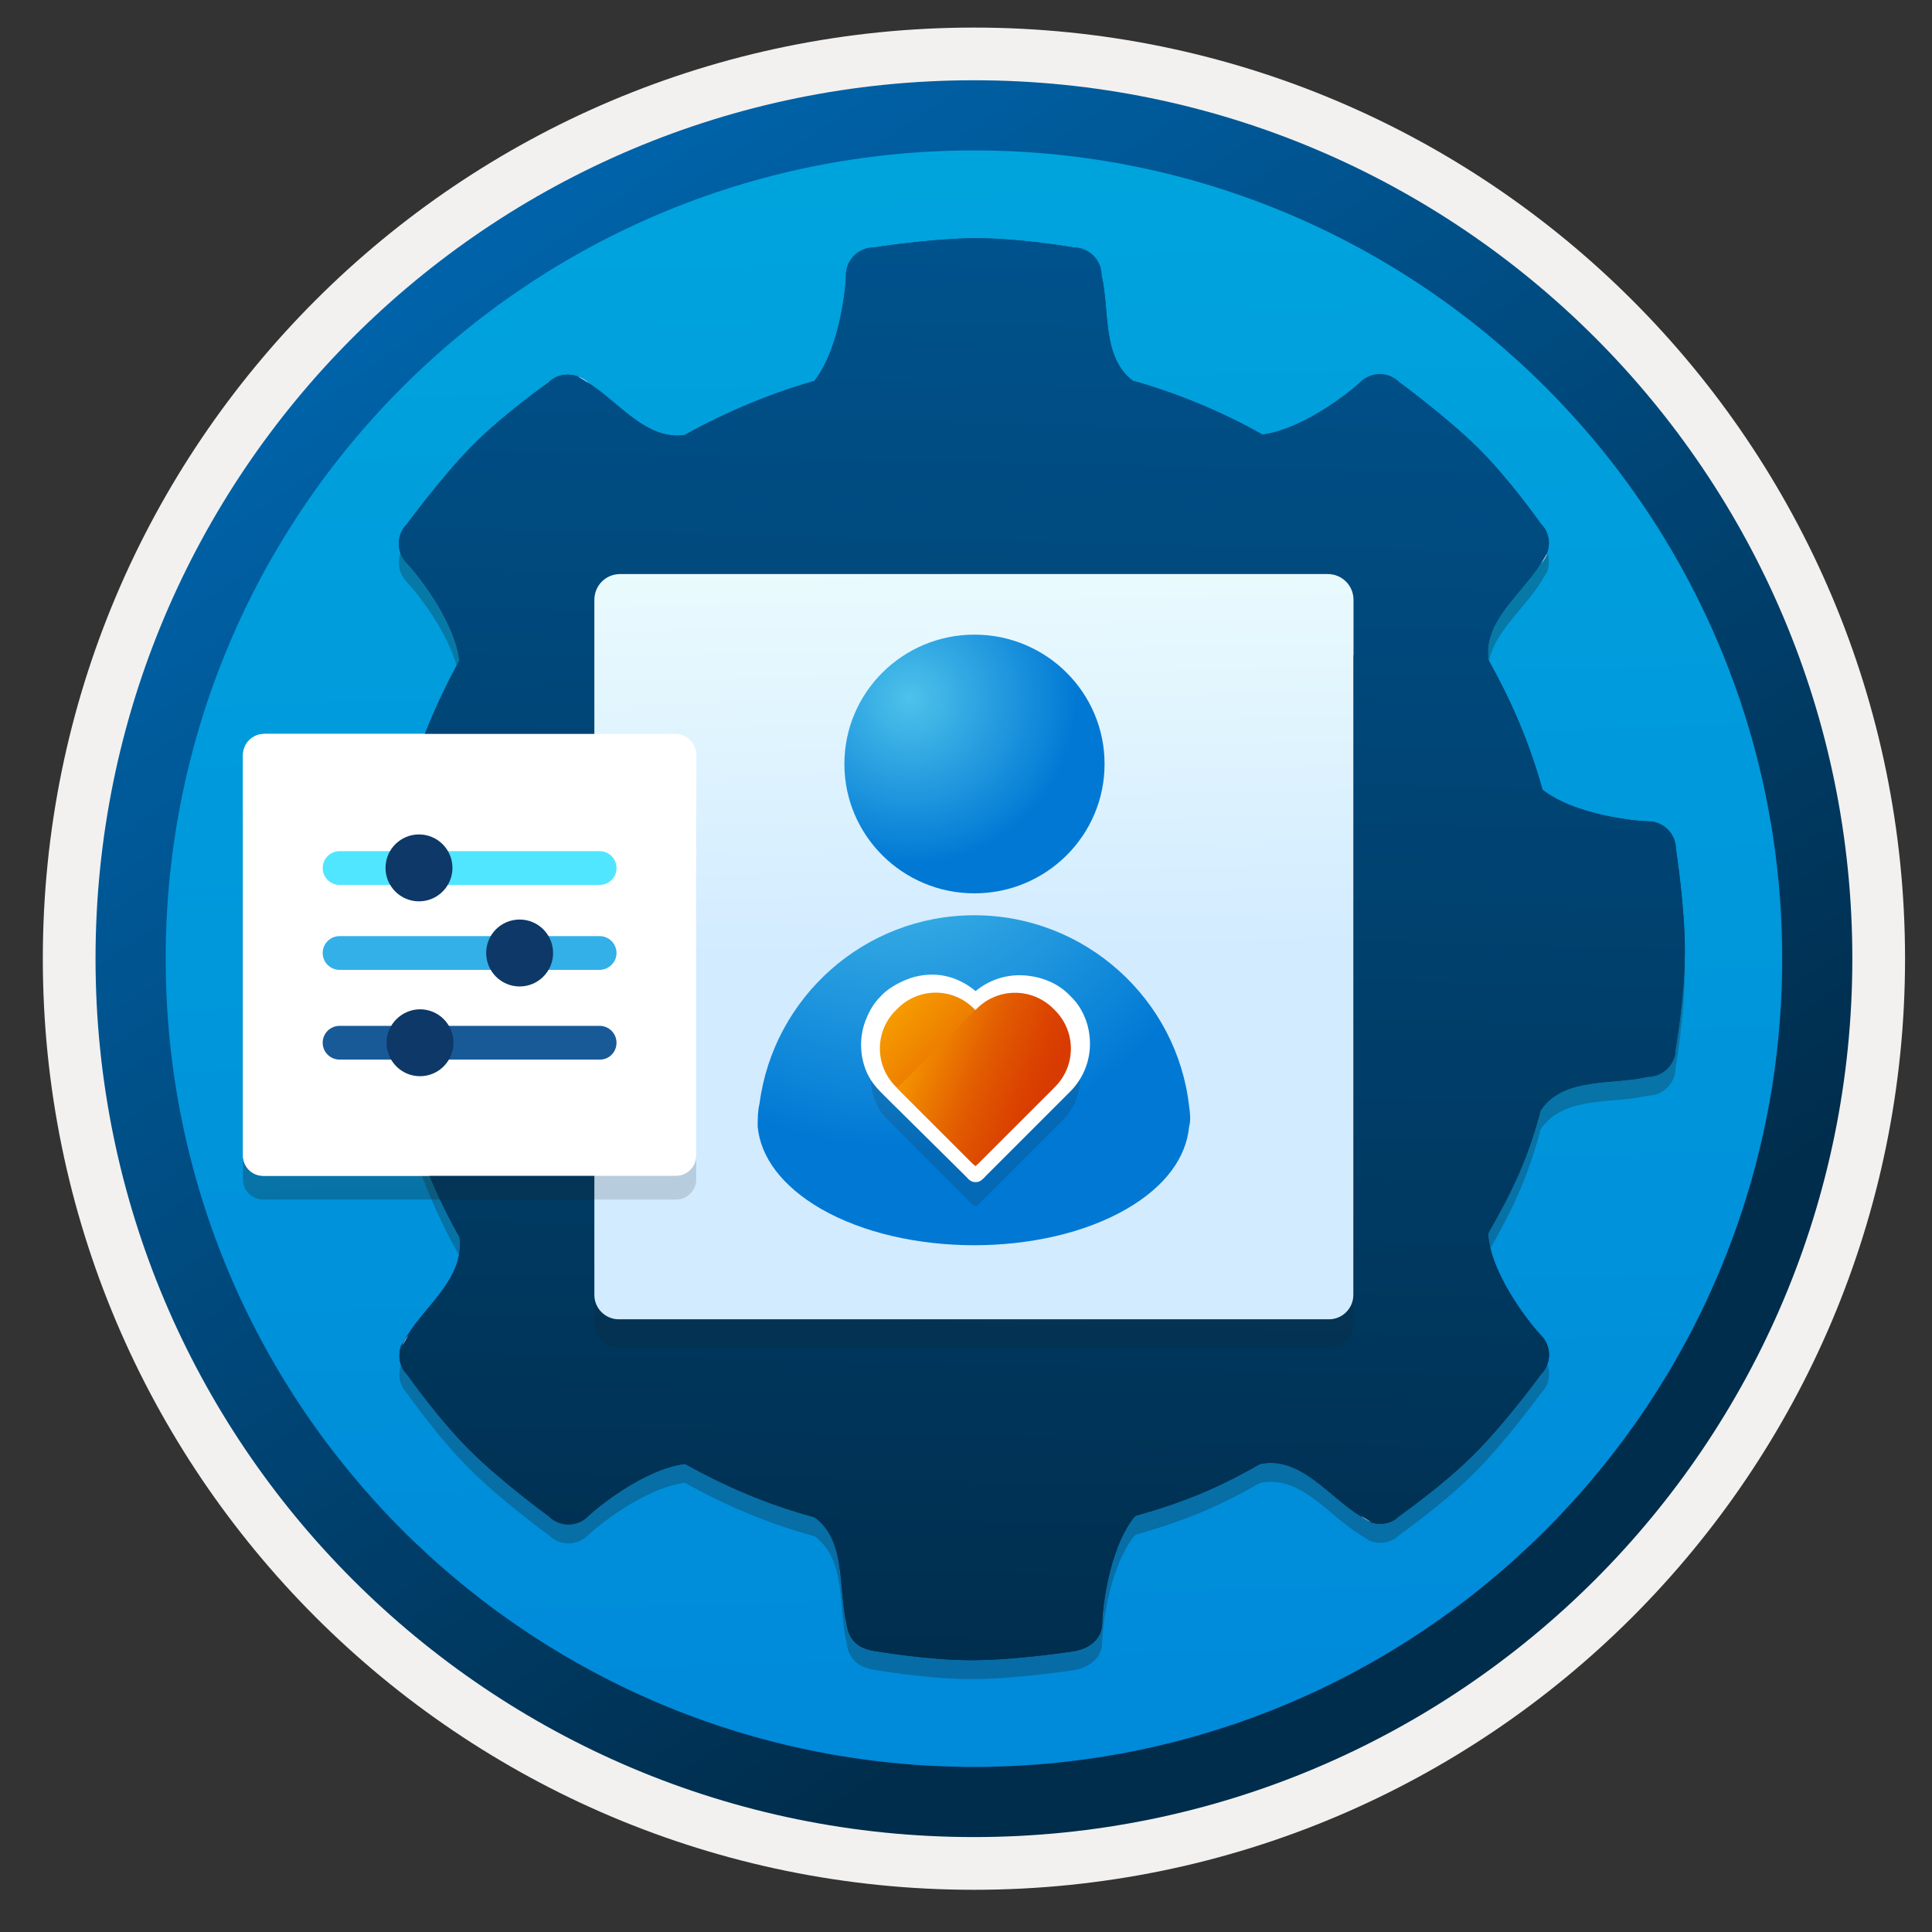 <svg width="103" height="103" viewBox="0 0 103 103" fill="none" xmlns="http://www.w3.org/2000/svg">
<rect x="0" y="0" width="103" height="103" fill="#333333" stroke="none"/>
<path d="M51.923 97.92C26.073 97.92 5.113 76.97 5.113 51.11C5.113 25.25 26.073 4.3 51.923 4.3C77.773 4.3 98.733 25.26 98.733 51.11C98.733 76.96 77.773 97.92 51.923 97.92Z" fill="url(#paint0_linear_166_42570)"/>
<path fill-rule="evenodd" clip-rule="evenodd" d="M97.823 51.11C97.823 76.46 77.273 97.01 51.923 97.01C26.573 97.01 6.023 76.46 6.023 51.11C6.023 25.76 26.573 5.21 51.923 5.21C77.273 5.21 97.823 25.76 97.823 51.11ZM51.923 1.47C79.343 1.47 101.563 23.69 101.563 51.11C101.563 78.53 79.333 100.75 51.923 100.75C24.503 100.75 2.283 78.52 2.283 51.11C2.283 23.69 24.503 1.47 51.923 1.47Z" fill="#F2F1F0"/>
<path fill-rule="evenodd" clip-rule="evenodd" d="M95.013 51.109C95.013 74.909 75.723 94.199 51.923 94.199C28.123 94.199 8.833 74.909 8.833 51.109C8.833 27.309 28.123 8.019 51.923 8.019C75.723 8.019 95.013 27.309 95.013 51.109ZM51.923 4.279C77.783 4.279 98.753 25.249 98.753 51.109C98.753 76.969 77.783 97.939 51.923 97.939C26.063 97.939 5.093 76.969 5.093 51.109C5.093 25.249 26.053 4.279 51.923 4.279Z" fill="url(#paint1_linear_166_42570)"/>
<path opacity="0.15" d="M89.35 46.276C89.35 45.466 88.688 44.794 87.868 44.794C87.332 44.794 84.022 44.5 82.235 43.112C82.235 43.112 82.246 43.091 82.235 43.112C81.563 40.664 80.575 38.373 79.356 36.198C79.04 34.138 81.174 32.635 82.151 31.027C82.319 30.744 82.424 30.586 82.487 30.47C82.666 29.945 82.571 29.346 82.151 28.936C82.151 28.936 80.512 26.593 78.83 24.922C77.149 23.251 74.606 21.391 74.606 21.391C74.028 20.813 73.093 20.813 72.515 21.391C72.136 21.759 69.614 23.839 67.334 24.176C67.302 24.176 67.302 24.176 67.302 24.176C65.19 22.978 62.815 21.99 60.44 21.317H60.408C58.727 20.077 59.169 17.513 58.727 15.685C58.727 14.876 58.065 14.203 57.245 14.203C57.245 14.203 54.429 13.709 52.054 13.709C49.679 13.709 46.579 14.203 46.579 14.203C45.77 14.203 45.097 14.865 45.097 15.685C45.097 16.221 44.803 19.531 43.416 21.317C41.062 21.979 38.592 23.03 36.501 24.197C34.441 24.512 32.939 22.379 31.331 21.401C31.047 21.233 30.889 21.128 30.774 21.065C30.248 20.887 29.649 20.981 29.239 21.401C29.239 21.401 26.896 23.041 25.225 24.722C23.554 26.404 21.694 28.947 21.694 28.947C21.116 29.525 21.116 30.46 21.694 31.038C22.062 31.406 24.206 33.97 24.49 36.208V36.229C23.323 38.321 22.304 40.779 21.631 43.133C21.631 43.133 21.663 43.091 21.631 43.133C20.192 44.878 17.827 44.373 15.998 44.815C15.189 44.815 14.517 45.477 14.517 46.297C14.517 46.297 14.023 49.113 14.023 51.488C14.023 53.863 14.517 56.963 14.517 56.963C14.517 57.772 15.179 58.445 15.998 58.445C16.535 58.445 19.845 58.739 21.631 60.126C21.673 60.105 21.652 60.158 21.652 60.158C22.335 62.522 23.313 64.887 24.5 66.967C24.479 66.999 24.5 66.967 24.511 67.041C24.71 69.195 22.693 70.603 21.715 72.211C21.547 72.495 21.442 72.653 21.379 72.768C21.2 73.294 21.295 73.893 21.715 74.302C21.715 74.302 23.355 76.646 25.036 78.317C26.718 79.998 29.261 81.848 29.261 81.848C29.838 82.426 30.774 82.426 31.352 81.848C31.72 81.48 34.284 79.336 36.522 79.052C36.522 79.052 36.512 79.063 36.554 79.073C38.708 80.271 40.925 81.217 43.353 81.879C43.374 81.89 43.447 81.911 43.447 81.911C45.129 83.151 44.687 85.715 45.129 87.543C45.223 88.363 45.675 88.888 46.611 89.025C46.611 89.025 49.427 89.519 51.802 89.519C54.177 89.519 57.277 89.036 57.277 89.036C58.086 88.899 58.759 88.374 58.759 87.554C58.759 87.018 59.053 83.708 60.44 81.921C60.44 81.921 60.503 81.869 60.556 81.816C63.025 81.123 64.906 80.355 67.092 79.105C67.208 79.063 67.082 79.073 67.344 79.031C69.404 78.716 70.907 80.849 72.515 81.827C72.798 81.995 72.956 82.1 73.072 82.163C73.597 82.342 74.196 82.247 74.606 81.827C74.606 81.827 76.949 80.187 78.62 78.506C80.302 76.825 82.151 74.281 82.151 74.281C82.729 73.703 82.729 72.768 82.151 72.19C81.783 71.822 79.639 69.258 79.356 67.02C79.324 66.789 79.345 66.757 79.377 66.694C80.627 64.498 81.405 62.89 82.088 60.389C82.088 60.389 82.056 60.305 82.214 60.095C83.454 58.413 86.018 58.855 87.847 58.413C88.656 58.413 89.329 57.751 89.329 56.931C89.329 56.931 89.823 54.115 89.823 51.74C89.833 49.386 89.35 46.276 89.35 46.276Z" fill="#1F1D20"/>
<path d="M89.35 45.267C89.35 44.458 88.688 43.785 87.868 43.785C87.332 43.785 84.022 43.491 82.235 42.104C82.235 42.104 82.246 42.083 82.235 42.104C81.563 39.655 80.575 37.364 79.356 35.189C79.04 33.129 81.174 31.626 82.151 30.019C82.319 29.735 82.424 29.577 82.487 29.462C82.666 28.936 82.571 28.337 82.151 27.927C82.151 27.927 80.512 25.584 78.83 23.913C77.149 22.242 74.606 20.382 74.606 20.382C74.028 19.804 73.093 19.804 72.515 20.382C72.136 20.75 69.614 22.831 67.334 23.167C67.302 23.167 67.302 23.167 67.302 23.167C65.19 21.969 62.815 20.981 60.44 20.308H60.408C58.727 19.069 59.169 16.504 58.727 14.676C58.727 13.867 58.065 13.194 57.245 13.194C57.245 13.194 54.429 12.7 52.054 12.7C49.679 12.7 46.579 13.194 46.579 13.194C45.77 13.194 45.097 13.856 45.097 14.676C45.097 15.212 44.803 18.522 43.416 20.308C41.062 20.971 38.592 22.021 36.501 23.188C34.441 23.503 32.939 21.37 31.331 20.393C31.047 20.224 30.889 20.119 30.774 20.056C30.248 19.878 29.649 19.972 29.239 20.393C29.239 20.393 26.896 22.032 25.225 23.713C23.554 25.395 21.694 27.938 21.694 27.938C21.116 28.516 21.116 29.451 21.694 30.029C22.062 30.397 24.206 32.961 24.49 35.199V35.22C23.323 37.312 22.304 39.771 21.631 42.125C21.631 42.125 21.663 42.083 21.631 42.125C20.192 43.869 17.827 43.365 15.998 43.806C15.189 43.806 14.517 44.468 14.517 45.288C14.517 45.288 14.023 48.104 14.023 50.479C14.023 52.854 14.517 55.954 14.517 55.954C14.517 56.763 15.179 57.436 15.998 57.436C16.535 57.436 19.845 57.73 21.631 59.117C21.673 59.096 21.652 59.149 21.652 59.149C22.335 61.513 23.313 63.878 24.5 65.959C24.479 65.99 24.5 65.959 24.511 66.032C24.71 68.186 22.693 69.594 21.715 71.202C21.547 71.486 21.442 71.644 21.379 71.759C21.2 72.285 21.295 72.884 21.715 73.294C21.715 73.294 23.355 75.637 25.036 77.308C26.718 78.989 29.261 80.839 29.261 80.839C29.838 81.417 30.774 81.417 31.352 80.839C31.72 80.471 34.284 78.327 36.522 78.044C36.522 78.044 36.512 78.054 36.554 78.065C38.708 79.263 40.925 80.208 43.353 80.87C43.374 80.881 43.447 80.902 43.447 80.902C45.129 82.142 44.687 84.706 45.129 86.535C45.223 87.354 45.675 87.88 46.611 88.016C46.611 88.016 49.427 88.51 51.802 88.51C54.177 88.51 57.277 88.027 57.277 88.027C58.086 87.89 58.759 87.365 58.759 86.545C58.759 86.009 59.053 82.699 60.44 80.912C60.44 80.912 60.503 80.86 60.556 80.807C63.025 80.114 64.906 79.347 67.092 78.096C67.208 78.054 67.082 78.065 67.344 78.022C69.404 77.707 70.907 79.841 72.515 80.818C72.798 80.986 72.956 81.091 73.072 81.154C73.597 81.333 74.196 81.238 74.606 80.818C74.606 80.818 76.949 79.178 78.62 77.497C80.302 75.816 82.151 73.273 82.151 73.273C82.729 72.695 82.729 71.759 82.151 71.181C81.783 70.814 79.639 68.249 79.356 66.011C79.324 65.78 79.345 65.748 79.377 65.685C80.627 63.489 81.405 61.881 82.088 59.38C82.088 59.38 82.056 59.296 82.214 59.086C83.454 57.404 86.018 57.846 87.847 57.404C88.656 57.404 89.329 56.742 89.329 55.923C89.329 55.923 89.823 53.106 89.823 50.731C89.833 48.377 89.35 45.267 89.35 45.267Z" fill="url(#paint2_linear_166_42570)"/>
<path d="M73.124 81.154C73.114 81.154 73.114 81.144 73.103 81.144C73.114 81.144 73.124 81.154 73.124 81.154Z" fill="#9FC2F6"/>
<path d="M73.103 81.144C72.893 81.018 72.546 80.808 72.546 80.808C72.714 80.965 72.903 81.07 73.103 81.144Z" fill="#9FC2F6"/>
<path d="M73.124 81.154C73.313 81.259 73.271 81.238 73.124 81.154V81.154Z" fill="#9FC2F6"/>
<path d="M30.837 20.088C31.047 20.214 31.394 20.424 31.394 20.424C31.236 20.267 31.037 20.151 30.837 20.088Z" fill="#9FC2F6"/>
<path d="M30.816 20.077C30.826 20.077 30.826 20.088 30.837 20.088C30.826 20.088 30.816 20.077 30.816 20.077Z" fill="#9FC2F6"/>
<path d="M30.816 20.077C30.627 19.962 30.669 19.983 30.816 20.077V20.077Z" fill="#9FC2F6"/>
<path d="M21.431 71.769C21.316 71.959 21.337 71.917 21.431 71.769V71.769Z" fill="#9FC2F6"/>
<path d="M21.431 71.77C21.431 71.76 21.442 71.76 21.442 71.749C21.442 71.76 21.431 71.77 21.431 71.77Z" fill="#9FC2F6"/>
<path d="M21.442 71.748C21.568 71.538 21.778 71.191 21.778 71.191C21.621 71.349 21.516 71.538 21.442 71.748Z" fill="#9FC2F6"/>
<path d="M82.498 29.482C82.372 29.693 82.162 30.039 82.162 30.039C82.319 29.871 82.435 29.682 82.498 29.482Z" fill="#9FC2F6"/>
<path d="M82.508 29.462C82.508 29.472 82.498 29.472 82.498 29.483C82.498 29.472 82.508 29.462 82.508 29.462Z" fill="#9FC2F6"/>
<path d="M82.508 29.462C82.624 29.272 82.603 29.314 82.508 29.462V29.462Z" fill="#9FC2F6"/>
<path opacity="0.15" d="M72.159 35.629H31.686V70.57C31.686 71.282 32.277 71.863 32.98 71.863H70.855C71.568 71.863 72.149 71.273 72.149 70.57L72.159 35.629Z" fill="#1F1D20"/>
<path d="M70.781 30.604H33.065C32.296 30.604 31.687 31.213 31.687 31.982V34.1V34.935V69.041C31.687 69.754 32.277 70.335 32.981 70.335H70.856C71.568 70.335 72.15 69.744 72.15 69.041V34.935H72.159V31.982C72.159 31.213 71.549 30.604 70.781 30.604Z" fill="url(#paint3_linear_166_42570)"/>
<path d="M63.395 58.986C62.759 53.281 57.865 48.795 51.943 48.795C46.071 48.795 41.226 53.184 40.492 58.84C40.394 59.23 40.394 59.669 40.394 60.059C40.541 61.668 41.666 63.229 43.77 64.448C48.273 67.032 55.614 67.032 60.067 64.448C62.171 63.229 63.248 61.668 63.395 60.059C63.493 59.718 63.444 59.328 63.395 58.986Z" fill="url(#paint4_radial_166_42570)"/>
<path d="M51.952 47.626C55.782 47.626 58.887 44.539 58.887 40.73C58.887 36.922 55.782 33.834 51.952 33.834C48.122 33.834 45.017 36.922 45.017 40.73C45.017 44.539 48.122 47.626 51.952 47.626Z" fill="url(#paint5_radial_166_42570)"/>
<path opacity="0.15" fill-rule="evenodd" clip-rule="evenodd" d="M56.663 55.288L56.552 55.177C55.963 54.589 55.165 54.258 54.333 54.258C53.501 54.258 52.703 54.589 52.114 55.177L52.003 55.288L51.892 55.177C51.6 54.884 51.254 54.652 50.872 54.494C50.49 54.335 50.081 54.254 49.668 54.254C49.255 54.254 48.846 54.335 48.464 54.494C48.083 54.652 47.736 54.884 47.444 55.177L47.343 55.279C46.755 55.867 46.425 56.665 46.425 57.498C46.425 58.33 46.755 59.128 47.343 59.717L47.454 59.828L51.855 64.229C51.874 64.249 51.897 64.265 51.922 64.276C51.948 64.287 51.975 64.293 52.003 64.293C52.031 64.293 52.058 64.287 52.084 64.276C52.109 64.265 52.132 64.249 52.151 64.229L56.663 59.717C57.251 59.129 57.581 58.333 57.581 57.502C57.581 56.672 57.251 55.875 56.663 55.288V55.288Z" fill="#1F1D20"/>
<path d="M50.077 53.883C50.909 53.887 51.118 53.885 51.705 54.475L51.883 54.587L52.104 54.514C52.693 53.923 52.864 54.151 53.699 54.149C54.111 54.149 54.149 53.442 54.529 53.601C54.909 53.76 54.256 54.072 54.546 54.365L55.26 54.614C55.848 55.203 55.26 54.546 55.26 55.378C55.26 56.21 56.163 55.603 55.576 56.192L52.486 60.279L52.338 60.427L52.19 60.279L48.798 57.438L48.678 57.318C48.385 57.027 48.193 57.553 48.034 57.172C47.875 56.791 47.768 56.472 47.768 56.059C47.768 55.647 47.874 55.5 48.033 55.119C48.192 54.739 48.405 55.104 48.699 54.813L48.865 54.448C49.156 54.155 48.417 53.743 48.798 53.584C49.18 53.425 49.355 53.866 49.769 53.865L50.077 53.883ZM49.704 51.96C49.222 51.959 48.744 52.053 48.299 52.237C47.853 52.422 47.369 52.692 47.029 53.034L46.927 53.145C46.585 53.481 46.368 53.865 46.184 54.307C45.999 54.75 45.905 55.225 45.907 55.704C45.905 56.186 45.999 56.663 46.184 57.109C46.368 57.554 46.647 57.916 46.989 58.255L47.063 58.329L47.102 58.372L51.54 62.764L51.642 62.875C51.742 62.97 51.874 63.023 52.012 63.023C52.079 63.024 52.146 63.011 52.208 62.985C52.27 62.96 52.326 62.922 52.374 62.875L52.494 62.764L52.55 62.699L57.034 58.215C57.376 57.879 57.647 57.478 57.832 57.035C58.016 56.593 58.11 56.118 58.109 55.639C58.11 55.157 58.016 54.679 57.832 54.234C57.647 53.789 57.423 53.458 57.081 53.118L56.98 53.016C56.336 52.37 55.428 52.039 54.517 51.996C53.607 51.953 52.713 52.256 52.012 52.839C51.358 52.29 50.558 51.962 49.704 51.96Z" fill="white"/>
<path fill-rule="evenodd" clip-rule="evenodd" d="M56.165 58.016L52.003 62.178L47.756 57.931C47.487 57.664 47.274 57.348 47.128 56.998C46.983 56.649 46.908 56.275 46.908 55.896C46.908 55.518 46.983 55.143 47.128 54.794C47.274 54.445 47.487 54.128 47.756 53.862L47.85 53.769C48.116 53.5 48.433 53.286 48.782 53.141C49.131 52.995 49.506 52.92 49.884 52.92C50.263 52.92 50.637 52.995 50.986 53.141C51.335 53.286 51.652 53.5 51.918 53.769L56.165 58.016Z" fill="url(#paint6_linear_166_42570)"/>
<path fill-rule="evenodd" clip-rule="evenodd" d="M51.859 62.041L47.833 58.015L52.08 53.768C52.62 53.229 53.352 52.927 54.115 52.927C54.877 52.927 55.609 53.229 56.149 53.768L56.251 53.87C56.79 54.41 57.092 55.142 57.092 55.905C57.092 56.667 56.79 57.399 56.251 57.939L52.123 62.058C52.084 62.087 52.036 62.101 51.988 62.098C51.94 62.095 51.894 62.075 51.859 62.041V62.041Z" fill="url(#paint7_linear_166_42570)"/>
<path opacity="0.15" d="M37.125 43.284H12.954V62.88C12.954 63.47 13.442 63.95 14.024 63.95H36.047C36.636 63.95 37.117 63.462 37.117 62.88V43.284H37.125Z" fill="#1F1D20"/>
<path d="M35.985 39.127H14.094C13.458 39.127 12.954 39.631 12.954 40.267V42.02V42.71V61.616C12.954 62.205 13.442 62.686 14.024 62.686H36.047C36.636 62.686 37.117 62.197 37.117 61.616V42.71H37.125V40.267C37.125 39.631 36.621 39.127 35.985 39.127Z" fill="white"/>
<path d="M32.868 46.278C32.868 45.781 32.465 45.378 31.968 45.378H18.103C17.607 45.378 17.203 45.781 17.203 46.278C17.203 46.774 17.607 47.177 18.103 47.177H31.984C32.472 47.169 32.868 46.774 32.868 46.278Z" fill="#50E6FF"/>
<path d="M20.553 46.27C20.553 47.255 21.352 48.053 22.337 48.053C23.322 48.053 24.121 47.255 24.121 46.27C24.121 45.285 23.322 44.486 22.337 44.486C21.352 44.486 20.553 45.285 20.553 46.27Z" fill="#0D3868"/>
<path d="M32.868 50.807C32.868 50.31 32.465 49.907 31.968 49.907H18.103C17.607 49.907 17.203 50.31 17.203 50.807C17.203 51.303 17.607 51.706 18.103 51.706H31.984C32.472 51.691 32.868 51.295 32.868 50.807Z" fill="#32B0E7"/>
<path d="M25.92 50.807C25.92 51.792 26.718 52.591 27.703 52.591C28.688 52.591 29.487 51.792 29.487 50.807C29.487 49.822 28.688 49.023 27.703 49.023C26.718 49.023 25.92 49.814 25.92 50.807Z" fill="#0D3868"/>
<path d="M32.868 55.591C32.868 55.095 32.465 54.691 31.968 54.691H18.103C17.607 54.691 17.203 55.095 17.203 55.591C17.203 56.087 17.607 56.49 18.103 56.49H31.984C32.472 56.49 32.868 56.095 32.868 55.591Z" fill="#185A97"/>
<path d="M20.608 55.591C20.608 56.576 21.407 57.375 22.391 57.375C23.376 57.375 24.175 56.576 24.175 55.591C24.175 54.606 23.376 53.808 22.391 53.808C21.414 53.815 20.608 54.614 20.608 55.591Z" fill="#0D3868"/>
<path opacity="0.15" d="M89.35 46.276C89.35 45.466 88.688 44.794 87.868 44.794C87.332 44.794 84.022 44.5 82.235 43.112C82.235 43.112 82.246 43.091 82.235 43.112C81.563 40.664 80.575 38.373 79.356 36.198C79.04 34.138 81.174 32.635 82.151 31.027C82.319 30.744 82.424 30.586 82.487 30.47C82.666 29.945 82.571 29.346 82.151 28.936C82.151 28.936 80.512 26.593 78.83 24.922C77.149 23.251 74.606 21.391 74.606 21.391C74.028 20.813 73.093 20.813 72.515 21.391C72.136 21.759 69.614 23.839 67.334 24.176C67.302 24.176 67.302 24.176 67.302 24.176C65.19 22.978 62.815 21.99 60.44 21.317H60.408C58.727 20.077 59.169 17.513 58.727 15.685C58.727 14.876 58.065 14.203 57.245 14.203C57.245 14.203 54.429 13.709 52.054 13.709C49.679 13.709 46.579 14.203 46.579 14.203C45.77 14.203 45.097 14.865 45.097 15.685C45.097 16.221 44.803 19.531 43.416 21.317C41.062 21.979 38.592 23.03 36.501 24.197C34.441 24.512 32.939 22.379 31.331 21.401C31.047 21.233 30.889 21.128 30.774 21.065C30.248 20.887 29.649 20.981 29.239 21.401C29.239 21.401 26.896 23.041 25.225 24.722C23.554 26.404 21.694 28.947 21.694 28.947C21.116 29.525 21.116 30.46 21.694 31.038C22.062 31.406 24.206 33.97 24.49 36.208V36.229C23.323 38.321 22.304 40.779 21.631 43.133C21.631 43.133 21.663 43.091 21.631 43.133C20.192 44.878 17.827 44.373 15.998 44.815C15.189 44.815 14.517 45.477 14.517 46.297C14.517 46.297 14.023 49.113 14.023 51.488C14.023 53.863 14.517 56.963 14.517 56.963C14.517 57.772 15.179 58.445 15.998 58.445C16.535 58.445 19.845 58.739 21.631 60.126C21.673 60.105 21.652 60.158 21.652 60.158C22.335 62.522 23.313 64.887 24.5 66.967C24.479 66.999 24.5 66.967 24.511 67.041C24.71 69.195 22.693 70.603 21.715 72.211C21.547 72.495 21.442 72.653 21.379 72.768C21.2 73.294 21.295 73.893 21.715 74.302C21.715 74.302 23.355 76.646 25.036 78.317C26.718 79.998 29.261 81.848 29.261 81.848C29.838 82.426 30.774 82.426 31.352 81.848C31.72 81.48 34.284 79.336 36.522 79.052C36.522 79.052 36.512 79.063 36.554 79.073C38.708 80.271 40.925 81.217 43.353 81.879C43.374 81.89 43.447 81.911 43.447 81.911C45.129 83.151 44.687 85.715 45.129 87.543C45.223 88.363 45.675 88.888 46.611 89.025C46.611 89.025 49.427 89.519 51.802 89.519C54.177 89.519 57.277 89.036 57.277 89.036C58.086 88.899 58.759 88.374 58.759 87.554C58.759 87.018 59.053 83.708 60.44 81.921C60.44 81.921 60.503 81.869 60.556 81.816C63.025 81.123 64.906 80.355 67.092 79.105C67.208 79.063 67.082 79.073 67.344 79.031C69.404 78.716 70.907 80.849 72.515 81.827C72.798 81.995 72.956 82.1 73.072 82.163C73.597 82.342 74.196 82.247 74.606 81.827C74.606 81.827 76.949 80.187 78.62 78.506C80.302 76.825 82.151 74.281 82.151 74.281C82.729 73.703 82.729 72.768 82.151 72.19C81.783 71.822 79.639 69.258 79.356 67.02C79.324 66.789 79.345 66.757 79.377 66.694C80.627 64.498 81.405 62.89 82.088 60.389C82.088 60.389 82.056 60.305 82.214 60.095C83.454 58.413 86.018 58.855 87.847 58.413C88.656 58.413 89.329 57.751 89.329 56.931C89.329 56.931 89.823 54.115 89.823 51.74C89.833 49.386 89.35 46.276 89.35 46.276Z" fill="#1F1D20"/>
<path d="M89.35 45.267C89.35 44.458 88.688 43.785 87.868 43.785C87.332 43.785 84.022 43.491 82.235 42.104C82.235 42.104 82.246 42.083 82.235 42.104C81.563 39.655 80.575 37.364 79.356 35.189C79.04 33.129 81.174 31.626 82.151 30.019C82.319 29.735 82.424 29.577 82.487 29.462C82.666 28.936 82.571 28.337 82.151 27.927C82.151 27.927 80.512 25.584 78.83 23.913C77.149 22.242 74.606 20.382 74.606 20.382C74.028 19.804 73.093 19.804 72.515 20.382C72.136 20.75 69.614 22.831 67.334 23.167C67.302 23.167 67.302 23.167 67.302 23.167C65.19 21.969 62.815 20.981 60.44 20.308H60.408C58.727 19.069 59.169 16.504 58.727 14.676C58.727 13.867 58.065 13.194 57.245 13.194C57.245 13.194 54.429 12.7 52.054 12.7C49.679 12.7 46.579 13.194 46.579 13.194C45.77 13.194 45.097 13.856 45.097 14.676C45.097 15.212 44.803 18.522 43.416 20.308C41.062 20.971 38.592 22.021 36.501 23.188C34.441 23.503 32.939 21.37 31.331 20.393C31.047 20.224 30.889 20.119 30.774 20.056C30.248 19.878 29.649 19.972 29.239 20.393C29.239 20.393 26.896 22.032 25.225 23.713C23.554 25.395 21.694 27.938 21.694 27.938C21.116 28.516 21.116 29.451 21.694 30.029C22.062 30.397 24.206 32.961 24.49 35.199V35.22C23.323 37.312 22.304 39.771 21.631 42.125C21.631 42.125 21.663 42.083 21.631 42.125C20.192 43.869 17.827 43.365 15.998 43.806C15.189 43.806 14.517 44.468 14.517 45.288C14.517 45.288 14.023 48.104 14.023 50.479C14.023 52.854 14.517 55.954 14.517 55.954C14.517 56.763 15.179 57.436 15.998 57.436C16.535 57.436 19.845 57.73 21.631 59.117C21.673 59.096 21.652 59.149 21.652 59.149C22.335 61.513 23.313 63.878 24.5 65.959C24.479 65.99 24.5 65.959 24.511 66.032C24.71 68.186 22.693 69.594 21.715 71.202C21.547 71.486 21.442 71.644 21.379 71.759C21.2 72.285 21.295 72.884 21.715 73.294C21.715 73.294 23.355 75.637 25.036 77.308C26.718 78.989 29.261 80.839 29.261 80.839C29.838 81.417 30.774 81.417 31.352 80.839C31.72 80.471 34.284 78.327 36.522 78.044C36.522 78.044 36.512 78.054 36.554 78.065C38.708 79.263 40.925 80.208 43.353 80.87C43.374 80.881 43.447 80.902 43.447 80.902C45.129 82.142 44.687 84.706 45.129 86.535C45.223 87.354 45.675 87.88 46.611 88.016C46.611 88.016 49.427 88.51 51.802 88.51C54.177 88.51 57.277 88.027 57.277 88.027C58.086 87.89 58.759 87.365 58.759 86.545C58.759 86.009 59.053 82.699 60.44 80.912C60.44 80.912 60.503 80.86 60.556 80.807C63.025 80.114 64.906 79.347 67.092 78.096C67.208 78.054 67.082 78.065 67.344 78.022C69.404 77.707 70.907 79.841 72.515 80.818C72.798 80.986 72.956 81.091 73.072 81.154C73.597 81.333 74.196 81.238 74.606 80.818C74.606 80.818 76.949 79.178 78.62 77.497C80.302 75.816 82.151 73.273 82.151 73.273C82.729 72.695 82.729 71.759 82.151 71.181C81.783 70.814 79.639 68.249 79.356 66.011C79.324 65.78 79.345 65.748 79.377 65.685C80.627 63.489 81.405 61.881 82.088 59.38C82.088 59.38 82.056 59.296 82.214 59.086C83.454 57.404 86.018 57.846 87.847 57.404C88.656 57.404 89.329 56.742 89.329 55.923C89.329 55.923 89.823 53.106 89.823 50.731C89.833 48.377 89.35 45.267 89.35 45.267Z" fill="url(#paint8_linear_166_42570)"/>
<path d="M73.124 81.154C73.114 81.154 73.114 81.144 73.103 81.144C73.114 81.144 73.124 81.154 73.124 81.154Z" fill="#9FC2F6"/>
<path d="M73.103 81.144C72.893 81.018 72.546 80.808 72.546 80.808C72.714 80.965 72.903 81.07 73.103 81.144Z" fill="#9FC2F6"/>
<path d="M73.124 81.154C73.313 81.259 73.271 81.238 73.124 81.154V81.154Z" fill="#9FC2F6"/>
<path d="M30.837 20.088C31.047 20.214 31.394 20.424 31.394 20.424C31.236 20.267 31.037 20.151 30.837 20.088Z" fill="#9FC2F6"/>
<path d="M30.816 20.077C30.826 20.077 30.826 20.088 30.837 20.088C30.826 20.088 30.816 20.077 30.816 20.077Z" fill="#9FC2F6"/>
<path d="M30.816 20.077C30.627 19.962 30.669 19.983 30.816 20.077V20.077Z" fill="#9FC2F6"/>
<path d="M21.431 71.769C21.316 71.959 21.337 71.917 21.431 71.769V71.769Z" fill="#9FC2F6"/>
<path d="M21.431 71.77C21.431 71.76 21.442 71.76 21.442 71.749C21.442 71.76 21.431 71.77 21.431 71.77Z" fill="#9FC2F6"/>
<path d="M21.442 71.748C21.568 71.538 21.778 71.191 21.778 71.191C21.621 71.349 21.516 71.538 21.442 71.748Z" fill="#9FC2F6"/>
<path d="M82.498 29.482C82.372 29.693 82.162 30.039 82.162 30.039C82.319 29.871 82.435 29.682 82.498 29.482Z" fill="#9FC2F6"/>
<path d="M82.508 29.462C82.508 29.472 82.498 29.472 82.498 29.483C82.498 29.472 82.508 29.462 82.508 29.462Z" fill="#9FC2F6"/>
<path d="M82.508 29.462C82.624 29.272 82.603 29.314 82.508 29.462V29.462Z" fill="#9FC2F6"/>
<path opacity="0.15" d="M72.159 35.629H31.686V70.57C31.686 71.282 32.277 71.863 32.98 71.863H70.855C71.568 71.863 72.149 71.273 72.149 70.57L72.159 35.629Z" fill="#1F1D20"/>
<path d="M70.781 30.604H33.065C32.296 30.604 31.687 31.213 31.687 31.982V34.1V34.935V69.041C31.687 69.754 32.277 70.335 32.981 70.335H70.856C71.568 70.335 72.15 69.744 72.15 69.041V34.935H72.159V31.982C72.159 31.213 71.549 30.604 70.781 30.604Z" fill="url(#paint9_linear_166_42570)"/>
<path d="M63.395 58.986C62.759 53.281 57.865 48.795 51.943 48.795C46.071 48.795 41.226 53.184 40.492 58.84C40.394 59.23 40.394 59.669 40.394 60.059C40.541 61.668 41.666 63.229 43.77 64.448C48.273 67.032 55.614 67.032 60.067 64.448C62.171 63.229 63.248 61.668 63.395 60.059C63.493 59.718 63.444 59.328 63.395 58.986Z" fill="url(#paint10_radial_166_42570)"/>
<path d="M51.952 47.626C55.782 47.626 58.887 44.539 58.887 40.73C58.887 36.922 55.782 33.834 51.952 33.834C48.122 33.834 45.017 36.922 45.017 40.73C45.017 44.539 48.122 47.626 51.952 47.626Z" fill="url(#paint11_radial_166_42570)"/>
<path opacity="0.15" fill-rule="evenodd" clip-rule="evenodd" d="M56.663 55.288L56.552 55.177C55.963 54.589 55.165 54.258 54.333 54.258C53.501 54.258 52.703 54.589 52.114 55.177L52.003 55.288L51.892 55.177C51.6 54.884 51.254 54.652 50.872 54.494C50.49 54.335 50.081 54.254 49.668 54.254C49.255 54.254 48.846 54.335 48.464 54.494C48.083 54.652 47.736 54.884 47.444 55.177L47.343 55.279C46.755 55.867 46.425 56.665 46.425 57.498C46.425 58.33 46.755 59.128 47.343 59.717L47.454 59.828L51.855 64.229C51.874 64.249 51.897 64.265 51.922 64.276C51.948 64.287 51.975 64.293 52.003 64.293C52.031 64.293 52.058 64.287 52.084 64.276C52.109 64.265 52.132 64.249 52.151 64.229L56.663 59.717C57.251 59.129 57.581 58.333 57.581 57.502C57.581 56.672 57.251 55.875 56.663 55.288V55.288Z" fill="#1F1D20"/>
<path d="M50.077 53.883C50.909 53.887 51.118 53.885 51.705 54.475L51.883 54.587L52.104 54.514C52.693 53.923 52.864 54.151 53.699 54.149C54.111 54.149 54.149 53.442 54.529 53.601C54.909 53.76 54.256 54.072 54.546 54.365L55.26 54.614C55.848 55.203 55.26 54.546 55.26 55.378C55.26 56.21 56.163 55.603 55.576 56.192L52.486 60.279L52.338 60.427L52.19 60.279L48.798 57.438L48.678 57.318C48.385 57.027 48.193 57.553 48.034 57.172C47.875 56.791 47.768 56.472 47.768 56.059C47.768 55.647 47.874 55.5 48.033 55.119C48.192 54.739 48.405 55.104 48.699 54.813L48.865 54.448C49.156 54.155 48.417 53.743 48.798 53.584C49.18 53.425 49.355 53.866 49.769 53.865L50.077 53.883ZM49.704 51.96C49.222 51.959 48.744 52.053 48.299 52.237C47.853 52.422 47.369 52.692 47.029 53.034L46.927 53.145C46.585 53.481 46.368 53.865 46.184 54.307C45.999 54.75 45.905 55.225 45.907 55.704C45.905 56.186 45.999 56.663 46.184 57.109C46.368 57.554 46.647 57.916 46.989 58.255L47.063 58.329L47.102 58.372L51.54 62.764L51.642 62.875C51.742 62.97 51.874 63.023 52.012 63.023C52.079 63.024 52.146 63.011 52.208 62.985C52.27 62.96 52.326 62.922 52.374 62.875L52.494 62.764L52.55 62.699L57.034 58.215C57.376 57.879 57.647 57.478 57.832 57.035C58.016 56.593 58.11 56.118 58.109 55.639C58.11 55.157 58.016 54.679 57.832 54.234C57.647 53.789 57.423 53.458 57.081 53.118L56.98 53.016C56.336 52.37 55.428 52.039 54.517 51.996C53.607 51.953 52.713 52.256 52.012 52.839C51.358 52.29 50.558 51.962 49.704 51.96Z" fill="white"/>
<path fill-rule="evenodd" clip-rule="evenodd" d="M56.165 58.016L52.003 62.178L47.756 57.931C47.487 57.664 47.274 57.348 47.128 56.998C46.983 56.649 46.908 56.275 46.908 55.896C46.908 55.518 46.983 55.143 47.128 54.794C47.274 54.445 47.487 54.128 47.756 53.862L47.85 53.769C48.116 53.5 48.433 53.286 48.782 53.141C49.131 52.995 49.506 52.92 49.884 52.92C50.263 52.92 50.637 52.995 50.986 53.141C51.335 53.286 51.652 53.5 51.918 53.769L56.165 58.016Z" fill="url(#paint12_linear_166_42570)"/>
<path fill-rule="evenodd" clip-rule="evenodd" d="M51.859 62.041L47.833 58.015L52.08 53.768C52.62 53.229 53.352 52.927 54.115 52.927C54.877 52.927 55.609 53.229 56.149 53.768L56.251 53.87C56.79 54.41 57.092 55.142 57.092 55.905C57.092 56.667 56.79 57.399 56.251 57.939L52.123 62.058C52.084 62.087 52.036 62.101 51.988 62.098C51.94 62.095 51.894 62.075 51.859 62.041V62.041Z" fill="url(#paint13_linear_166_42570)"/>
<path opacity="0.15" d="M37.125 43.284H12.954V62.88C12.954 63.47 13.442 63.95 14.024 63.95H36.047C36.636 63.95 37.117 63.462 37.117 62.88V43.284H37.125Z" fill="#1F1D20"/>
<path d="M35.985 39.127H14.094C13.458 39.127 12.954 39.631 12.954 40.267V42.02V42.71V61.616C12.954 62.205 13.442 62.686 14.024 62.686H36.047C36.636 62.686 37.117 62.197 37.117 61.616V42.71H37.125V40.267C37.125 39.631 36.621 39.127 35.985 39.127Z" fill="white"/>
<path d="M32.868 46.278C32.868 45.781 32.465 45.378 31.968 45.378H18.103C17.607 45.378 17.203 45.781 17.203 46.278C17.203 46.774 17.607 47.177 18.103 47.177H31.984C32.472 47.169 32.868 46.774 32.868 46.278Z" fill="#50E6FF"/>
<path d="M20.553 46.27C20.553 47.255 21.352 48.053 22.337 48.053C23.322 48.053 24.121 47.255 24.121 46.27C24.121 45.285 23.322 44.486 22.337 44.486C21.352 44.486 20.553 45.285 20.553 46.27Z" fill="#0D3868"/>
<path d="M32.868 50.807C32.868 50.31 32.465 49.907 31.968 49.907H18.103C17.607 49.907 17.203 50.31 17.203 50.807C17.203 51.303 17.607 51.706 18.103 51.706H31.984C32.472 51.691 32.868 51.295 32.868 50.807Z" fill="#32B0E7"/>
<path d="M25.92 50.807C25.92 51.792 26.718 52.591 27.703 52.591C28.688 52.591 29.487 51.792 29.487 50.807C29.487 49.822 28.688 49.023 27.703 49.023C26.718 49.023 25.92 49.814 25.92 50.807Z" fill="#0D3868"/>
<path d="M32.868 55.591C32.868 55.095 32.465 54.691 31.968 54.691H18.103C17.607 54.691 17.203 55.095 17.203 55.591C17.203 56.087 17.607 56.49 18.103 56.49H31.984C32.472 56.49 32.868 56.095 32.868 55.591Z" fill="#185A97"/>
<path d="M20.608 55.591C20.608 56.576 21.407 57.375 22.391 57.375C23.376 57.375 24.175 56.576 24.175 55.591C24.175 54.606 23.376 53.808 22.391 53.808C21.414 53.815 20.608 54.614 20.608 55.591Z" fill="#0D3868"/>
<defs>
<linearGradient id="paint0_linear_166_42570" x1="50.149" y1="-13.68" x2="54.131" y2="132.09" gradientUnits="userSpaceOnUse">
<stop stop-color="#00ABDE"/>
<stop offset="1" stop-color="#007ED8"/>
</linearGradient>
<linearGradient id="paint1_linear_166_42570" x1="3.353" y1="-20.513" x2="98.881" y2="120.368" gradientUnits="userSpaceOnUse">
<stop stop-color="#007ED8"/>
<stop offset="0.707" stop-color="#002D4C"/>
</linearGradient>
<linearGradient id="paint2_linear_166_42570" x1="54.864" y1="-78.837" x2="49.502" y2="160.663" gradientUnits="userSpaceOnUse">
<stop stop-color="#007ED8"/>
<stop offset="0.707" stop-color="#002D4C"/>
</linearGradient>
<linearGradient id="paint3_linear_166_42570" x1="52.215" y1="67.181" x2="51.472" y2="24.821" gradientUnits="userSpaceOnUse">
<stop offset="0.383" stop-color="#D2EBFF"/>
<stop offset="1" stop-color="#F0FFFD"/>
</linearGradient>
<radialGradient id="paint4_radial_166_42570" cx="0" cy="0" r="1" gradientUnits="userSpaceOnUse" gradientTransform="translate(47.708 42.302) scale(32.758 32.64)">
<stop stop-color="#4DC2EB"/>
<stop offset="0.585" stop-color="#0078D4"/>
</radialGradient>
<radialGradient id="paint5_radial_166_42570" cx="0" cy="0" r="1" gradientUnits="userSpaceOnUse" gradientTransform="translate(48.523 37.232) scale(15.364 15.278)">
<stop stop-color="#4DC2EB"/>
<stop offset="0.585" stop-color="#0078D4"/>
</radialGradient>
<linearGradient id="paint6_linear_166_42570" x1="44.775" y1="52.484" x2="69.331" y2="74.329" gradientUnits="userSpaceOnUse">
<stop stop-color="#FFB900"/>
<stop offset="0.17" stop-color="#EF8400"/>
<stop offset="0.31" stop-color="#E25C01"/>
<stop offset="0.43" stop-color="#DB4401"/>
<stop offset="0.5" stop-color="#D83B01"/>
</linearGradient>
<linearGradient id="paint7_linear_166_42570" x1="46.685" y1="54.837" x2="64.517" y2="62.046" gradientUnits="userSpaceOnUse">
<stop stop-color="#FFB900"/>
<stop offset="0.17" stop-color="#EF8400"/>
<stop offset="0.31" stop-color="#E25C01"/>
<stop offset="0.43" stop-color="#DB4401"/>
<stop offset="0.5" stop-color="#D83B01"/>
</linearGradient>
<linearGradient id="paint8_linear_166_42570" x1="54.864" y1="-78.837" x2="49.502" y2="160.663" gradientUnits="userSpaceOnUse">
<stop stop-color="#007ED8"/>
<stop offset="0.707" stop-color="#002D4C"/>
</linearGradient>
<linearGradient id="paint9_linear_166_42570" x1="52.215" y1="67.181" x2="51.472" y2="24.821" gradientUnits="userSpaceOnUse">
<stop offset="0.383" stop-color="#D2EBFF"/>
<stop offset="1" stop-color="#F0FFFD"/>
</linearGradient>
<radialGradient id="paint10_radial_166_42570" cx="0" cy="0" r="1" gradientUnits="userSpaceOnUse" gradientTransform="translate(47.708 42.302) scale(32.758 32.64)">
<stop stop-color="#4DC2EB"/>
<stop offset="0.585" stop-color="#0078D4"/>
</radialGradient>
<radialGradient id="paint11_radial_166_42570" cx="0" cy="0" r="1" gradientUnits="userSpaceOnUse" gradientTransform="translate(48.523 37.232) scale(15.364 15.278)">
<stop stop-color="#4DC2EB"/>
<stop offset="0.585" stop-color="#0078D4"/>
</radialGradient>
<linearGradient id="paint12_linear_166_42570" x1="44.775" y1="52.484" x2="69.331" y2="74.329" gradientUnits="userSpaceOnUse">
<stop stop-color="#FFB900"/>
<stop offset="0.17" stop-color="#EF8400"/>
<stop offset="0.31" stop-color="#E25C01"/>
<stop offset="0.43" stop-color="#DB4401"/>
<stop offset="0.5" stop-color="#D83B01"/>
</linearGradient>
<linearGradient id="paint13_linear_166_42570" x1="46.685" y1="54.837" x2="64.517" y2="62.046" gradientUnits="userSpaceOnUse">
<stop stop-color="#FFB900"/>
<stop offset="0.17" stop-color="#EF8400"/>
<stop offset="0.31" stop-color="#E25C01"/>
<stop offset="0.43" stop-color="#DB4401"/>
<stop offset="0.5" stop-color="#D83B01"/>
</linearGradient>
</defs>
</svg>
